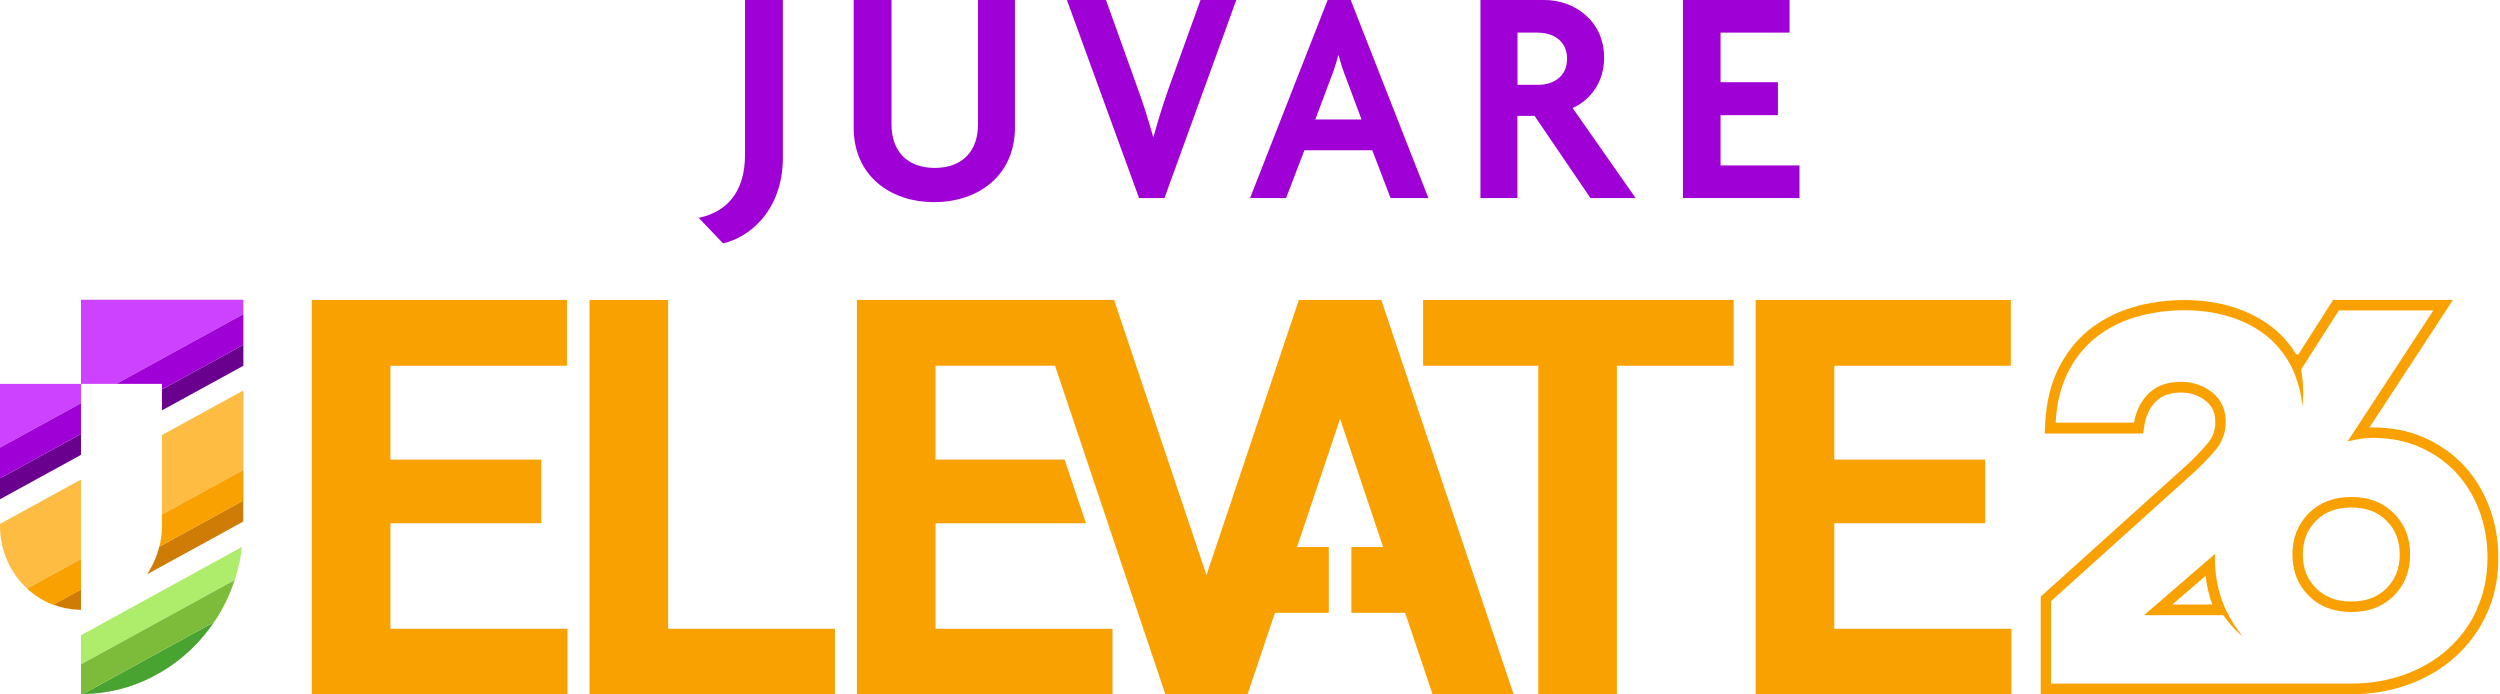 <svg xmlns="http://www.w3.org/2000/svg" width="803" height="223" viewBox="0 0 803 223" fill="none"><g clip-path="url(#clip0_1151_2938)"><path d="M232.229 78.159L224.43 69.976C233.389 68.085 239.302 61.793 239.302 49.645V0H251.454V50.627C251.454 67.357 240.935 76.231 232.265 78.159" fill="#9F00D6"></path><path d="M300.063 64.92C285.589 64.92 274.199 56.155 274.199 40.989V0H286.351V39.971C286.351 48.445 291.285 53.937 300.244 53.937C309.204 53.937 314.137 48.445 314.137 39.971V0H325.999V40.989C325.999 56.046 314.609 64.92 300.063 64.92Z" fill="#9F00D6"></path><path d="M510.855 63.611L492.899 37.206H487.385V63.611H475.523V0H496.055C505.595 0 515.244 6.583 515.244 18.549C515.244 26.514 510.71 32.224 505.123 34.697L525.365 63.611H510.782H510.855ZM494.169 10.475H487.421V27.241H494.169C498.812 27.241 503.346 24.659 503.346 18.876C503.346 13.093 498.812 10.511 494.169 10.511" fill="#9F00D6"></path><path d="M540.562 63.611V0H574.806V10.475H552.642V26.405H571.069V36.988H552.642V53.137H577.998V63.611H540.562Z" fill="#9F00D6"></path><path d="M374.029 63.611L397.099 0H385.6L375.081 29.205C373.557 33.606 371.888 38.88 370.546 43.862H370.365C368.914 38.77 367.282 33.497 365.722 29.205L355.238 0H342.688L365.867 63.611H373.992H374.029Z" fill="#9F00D6"></path><path d="M426.444 0L401.523 63.611H413.095L418.971 48.263H440.772L446.649 63.611H458.801L433.844 0H426.444ZM422.49 38.37L427.605 24.695C428.367 22.804 429.237 20.222 429.818 17.821H429.999C430.579 20.222 431.45 22.804 432.212 24.695L437.326 38.37H422.49Z" fill="#9F00D6"></path><path d="M125.403 168.065H173.866V147.625H125.403V117.475H182.1V96.344H100.156V222.911H182.282V201.962H125.403V168.065Z" fill="#F9A101"></path><path d="M214.603 96.344H189.355V222.911H268.18V201.962H214.603V96.344Z" fill="#F9A101"></path><path d="M457.098 117.475H494.098V222.911H519.345V117.475H556.853V96.344H457.098V117.475Z" fill="#F9A101"></path><path d="M589.173 201.962V168.065H637.636V147.625H589.173V117.475H645.87V96.344H563.926V222.911H646.051V201.962H589.173Z" fill="#F9A101"></path><path d="M454.192 127.731L443.673 96.344H443.237H417.628H417.192L387.52 184.723L357.847 96.344H331.802H275.25V222.911H357.339V201.962H300.497V168.065H348.815L341.959 147.625H300.497V117.475H338.876L363.724 191.524L374.279 222.911H374.715H400.325H400.76L409.502 196.834H426.805V175.703H416.612L430.432 134.532L444.253 175.703H434.06V196.834H451.327L460.105 222.911H486.15L454.192 127.731Z" fill="#F9A101"></path><path d="M755.235 159.629C749.576 159.629 745.042 161.375 741.559 164.866C738.077 168.358 736.336 172.758 736.336 178.105C736.336 183.451 738.077 187.852 741.559 191.344C745.042 194.835 749.612 196.581 755.235 196.581C760.857 196.581 765.428 194.835 768.91 191.344C772.393 187.852 774.134 183.451 774.134 178.105C774.134 172.758 772.393 168.358 768.91 164.866C765.428 161.375 760.857 159.629 755.235 159.629ZM766.553 188.943C763.687 191.816 759.987 193.198 755.235 193.198C750.483 193.198 746.783 191.816 743.917 188.943C741.052 186.07 739.673 182.542 739.673 178.105C739.673 173.668 741.052 170.14 743.917 167.267C746.783 164.393 750.483 163.011 755.235 163.011C759.987 163.011 763.687 164.393 766.553 167.267C769.418 170.14 770.797 173.668 770.797 178.105C770.797 182.542 769.418 186.07 766.553 188.943Z" fill="#F9A101"></path><path d="M799.563 162.864C797.64 157.773 794.883 153.263 791.401 149.517C787.883 145.771 783.602 142.752 778.669 140.57C773.735 138.387 768.185 137.296 762.2 137.296C761.801 137.296 761.438 137.296 761.076 137.296L787.882 96.344H749.395L738.078 114.092C738.078 114.092 738.041 113.874 738.005 113.765H737.497C735.683 110.855 733.543 108.237 731.004 106.091C727.232 102.854 722.77 100.417 717.728 98.781C712.758 97.18 707.389 96.38 701.767 96.38C695.709 96.38 689.978 97.18 684.79 98.781C679.458 100.417 674.742 102.89 670.788 106.127C666.762 109.401 663.533 113.583 661.103 118.493C658.709 123.367 657.294 129.149 656.931 135.696L656.75 139.26H688.345L688.817 136.423C689.288 133.587 690.377 131.259 692.118 129.295C694.077 127.149 696.797 126.094 700.497 126.094C703.617 126.094 706.265 126.967 708.514 128.786C710.582 130.422 711.561 132.568 711.561 135.551C711.561 138.278 710.69 140.606 708.913 142.643C706.7 145.189 704.451 147.516 702.238 149.517L655.48 191.633V222.984H755.308C761.729 222.984 767.932 221.929 773.627 219.856C779.394 217.783 784.436 214.764 788.681 210.946C792.925 207.09 796.334 202.435 798.765 197.125C801.232 191.779 802.465 185.705 802.465 179.158C802.465 173.448 801.485 167.993 799.599 162.901M795.645 195.67C793.396 200.617 790.277 204.835 786.359 208.4C782.441 211.964 777.798 214.692 772.43 216.656C767.061 218.583 761.33 219.565 755.235 219.565H658.781V193.088L692.372 162.828L704.451 151.953C706.773 149.844 709.094 147.48 711.416 144.789C713.737 142.134 714.898 139.006 714.898 135.478C714.898 131.477 713.447 128.349 710.581 126.058C707.716 123.803 704.342 122.639 700.461 122.639C695.818 122.639 692.19 124.094 689.579 126.967C687.366 129.404 686.024 132.386 685.443 135.769H660.269C660.595 129.659 661.865 124.385 664.078 119.875C666.29 115.365 669.229 111.656 672.892 108.637C676.556 105.654 680.836 103.4 685.77 101.908C690.703 100.417 696.035 99.653 701.767 99.653C707.063 99.653 712.069 100.417 716.712 101.908C721.355 103.4 725.381 105.618 728.828 108.564C730.569 110.092 732.129 111.801 733.507 113.692C734.813 115.511 735.937 117.475 736.881 119.657C737.098 120.166 737.28 120.748 737.461 121.294C738.513 124.13 739.238 127.186 739.529 130.532C739.674 129.113 739.782 127.695 739.782 126.131C739.782 123.476 739.529 121.039 739.13 118.675L751.245 99.69H781.607L754.038 141.806C755.381 141.479 756.686 141.188 758.029 140.97C759.334 140.752 760.749 140.642 762.164 140.642C767.714 140.642 772.72 141.624 777.254 143.625C781.788 145.625 785.67 148.353 788.862 151.772C792.054 155.227 794.557 159.3 796.334 163.992C798.112 168.72 798.982 173.739 798.982 179.049C798.982 185.159 797.858 190.651 795.573 195.597" fill="#F9A101"></path><path d="M714.826 195.672C714.826 195.672 714.753 195.49 714.717 195.381C712.54 190.507 711.416 185.088 711.416 179.123C711.416 178.687 711.452 178.323 711.489 177.887L688.672 197.599H714.1C715.66 199.745 717.329 201.782 719.324 203.564C719.687 203.891 720.049 204.146 720.412 204.473C718.671 202.364 717.147 200.072 715.841 197.599C715.515 196.945 715.152 196.363 714.862 195.672M697.741 194.18L708.405 184.979C708.804 188.216 709.53 191.271 710.582 194.18H697.741Z" fill="#F9A101"></path><path d="M52.02 165.266L78.174 150.936V125.404L52.02 139.734V165.266Z" fill="#FEBC42"></path><path d="M26.009 154.027L0 168.284V168.939C0 176.94 3.374 184.105 8.706 189.052L26.009 179.559V154.027Z" fill="#FEBC42"></path><path d="M0 143.771L26.009 129.514V123.295H0V143.771Z" fill="#CD42FF"></path><path d="M26.008 96.272V123.294H37.362L78.171 100.89V96.272H26.008Z" fill="#CD42FF"></path><path d="M26.008 213.384L75.377 186.324C76.502 182.906 77.3 179.341 77.735 175.668L26.008 204.037V213.384Z" fill="#AEED6B"></path><path d="M47.775 183.67C47.593 183.961 47.412 184.215 47.23 184.47L78.136 167.521V160.793L51.148 175.596C50.423 178.505 49.298 181.233 47.738 183.67" fill="#CE7C05"></path><path d="M25.464 195.888C25.646 195.888 25.827 195.888 26.008 195.888V189.342L17.121 194.215C19.733 195.197 22.526 195.779 25.428 195.852" fill="#CE7C05"></path><path d="M0 159.847V160.357L26.009 146.1V145.554V139.371L0 153.628V159.847Z" fill="#69008E"></path><path d="M52.02 125.076V131.295V131.804L78.174 117.475V116.965V110.746L52.02 125.076Z" fill="#69008E"></path><path d="M48.463 217.674L51.982 215.746C58.657 211.782 64.388 206.327 68.777 199.816L26.59 222.948C34.425 222.839 41.825 220.984 48.463 217.674Z" fill="#48A331"></path><path d="M52.018 168.939C52.018 171.121 51.728 173.194 51.292 175.231C51.292 175.34 51.22 175.485 51.184 175.594L78.172 160.792V150.936L52.018 165.265V168.939Z" fill="#F9A101"></path><path d="M26.01 189.088V179.559L8.707 189.051C11.065 191.233 13.786 192.979 16.796 194.143C16.905 194.179 17.014 194.216 17.123 194.288L26.01 189.415V189.088Z" fill="#F9A101"></path><path d="M37.363 123.295H52.018V124.786V125.077L78.172 110.747V110.456V100.891L37.363 123.295Z" fill="#9F00D6"></path><path d="M26.009 139.043V138.788V138.715V129.514L0 143.771V153.3V153.627L26.009 139.37V139.043Z" fill="#9F00D6"></path><path d="M26.008 222.949C26.189 222.949 26.407 222.949 26.588 222.949L68.775 199.817C68.775 199.817 68.993 199.49 69.138 199.308C71.75 195.344 73.854 190.98 75.377 186.324L26.008 213.383V222.912V222.949Z" fill="#7DBC3B"></path></g><defs><clipPath id="clip0_1151_2938"><rect width="802.429" height="222.948" fill="white"></rect></clipPath></defs></svg>